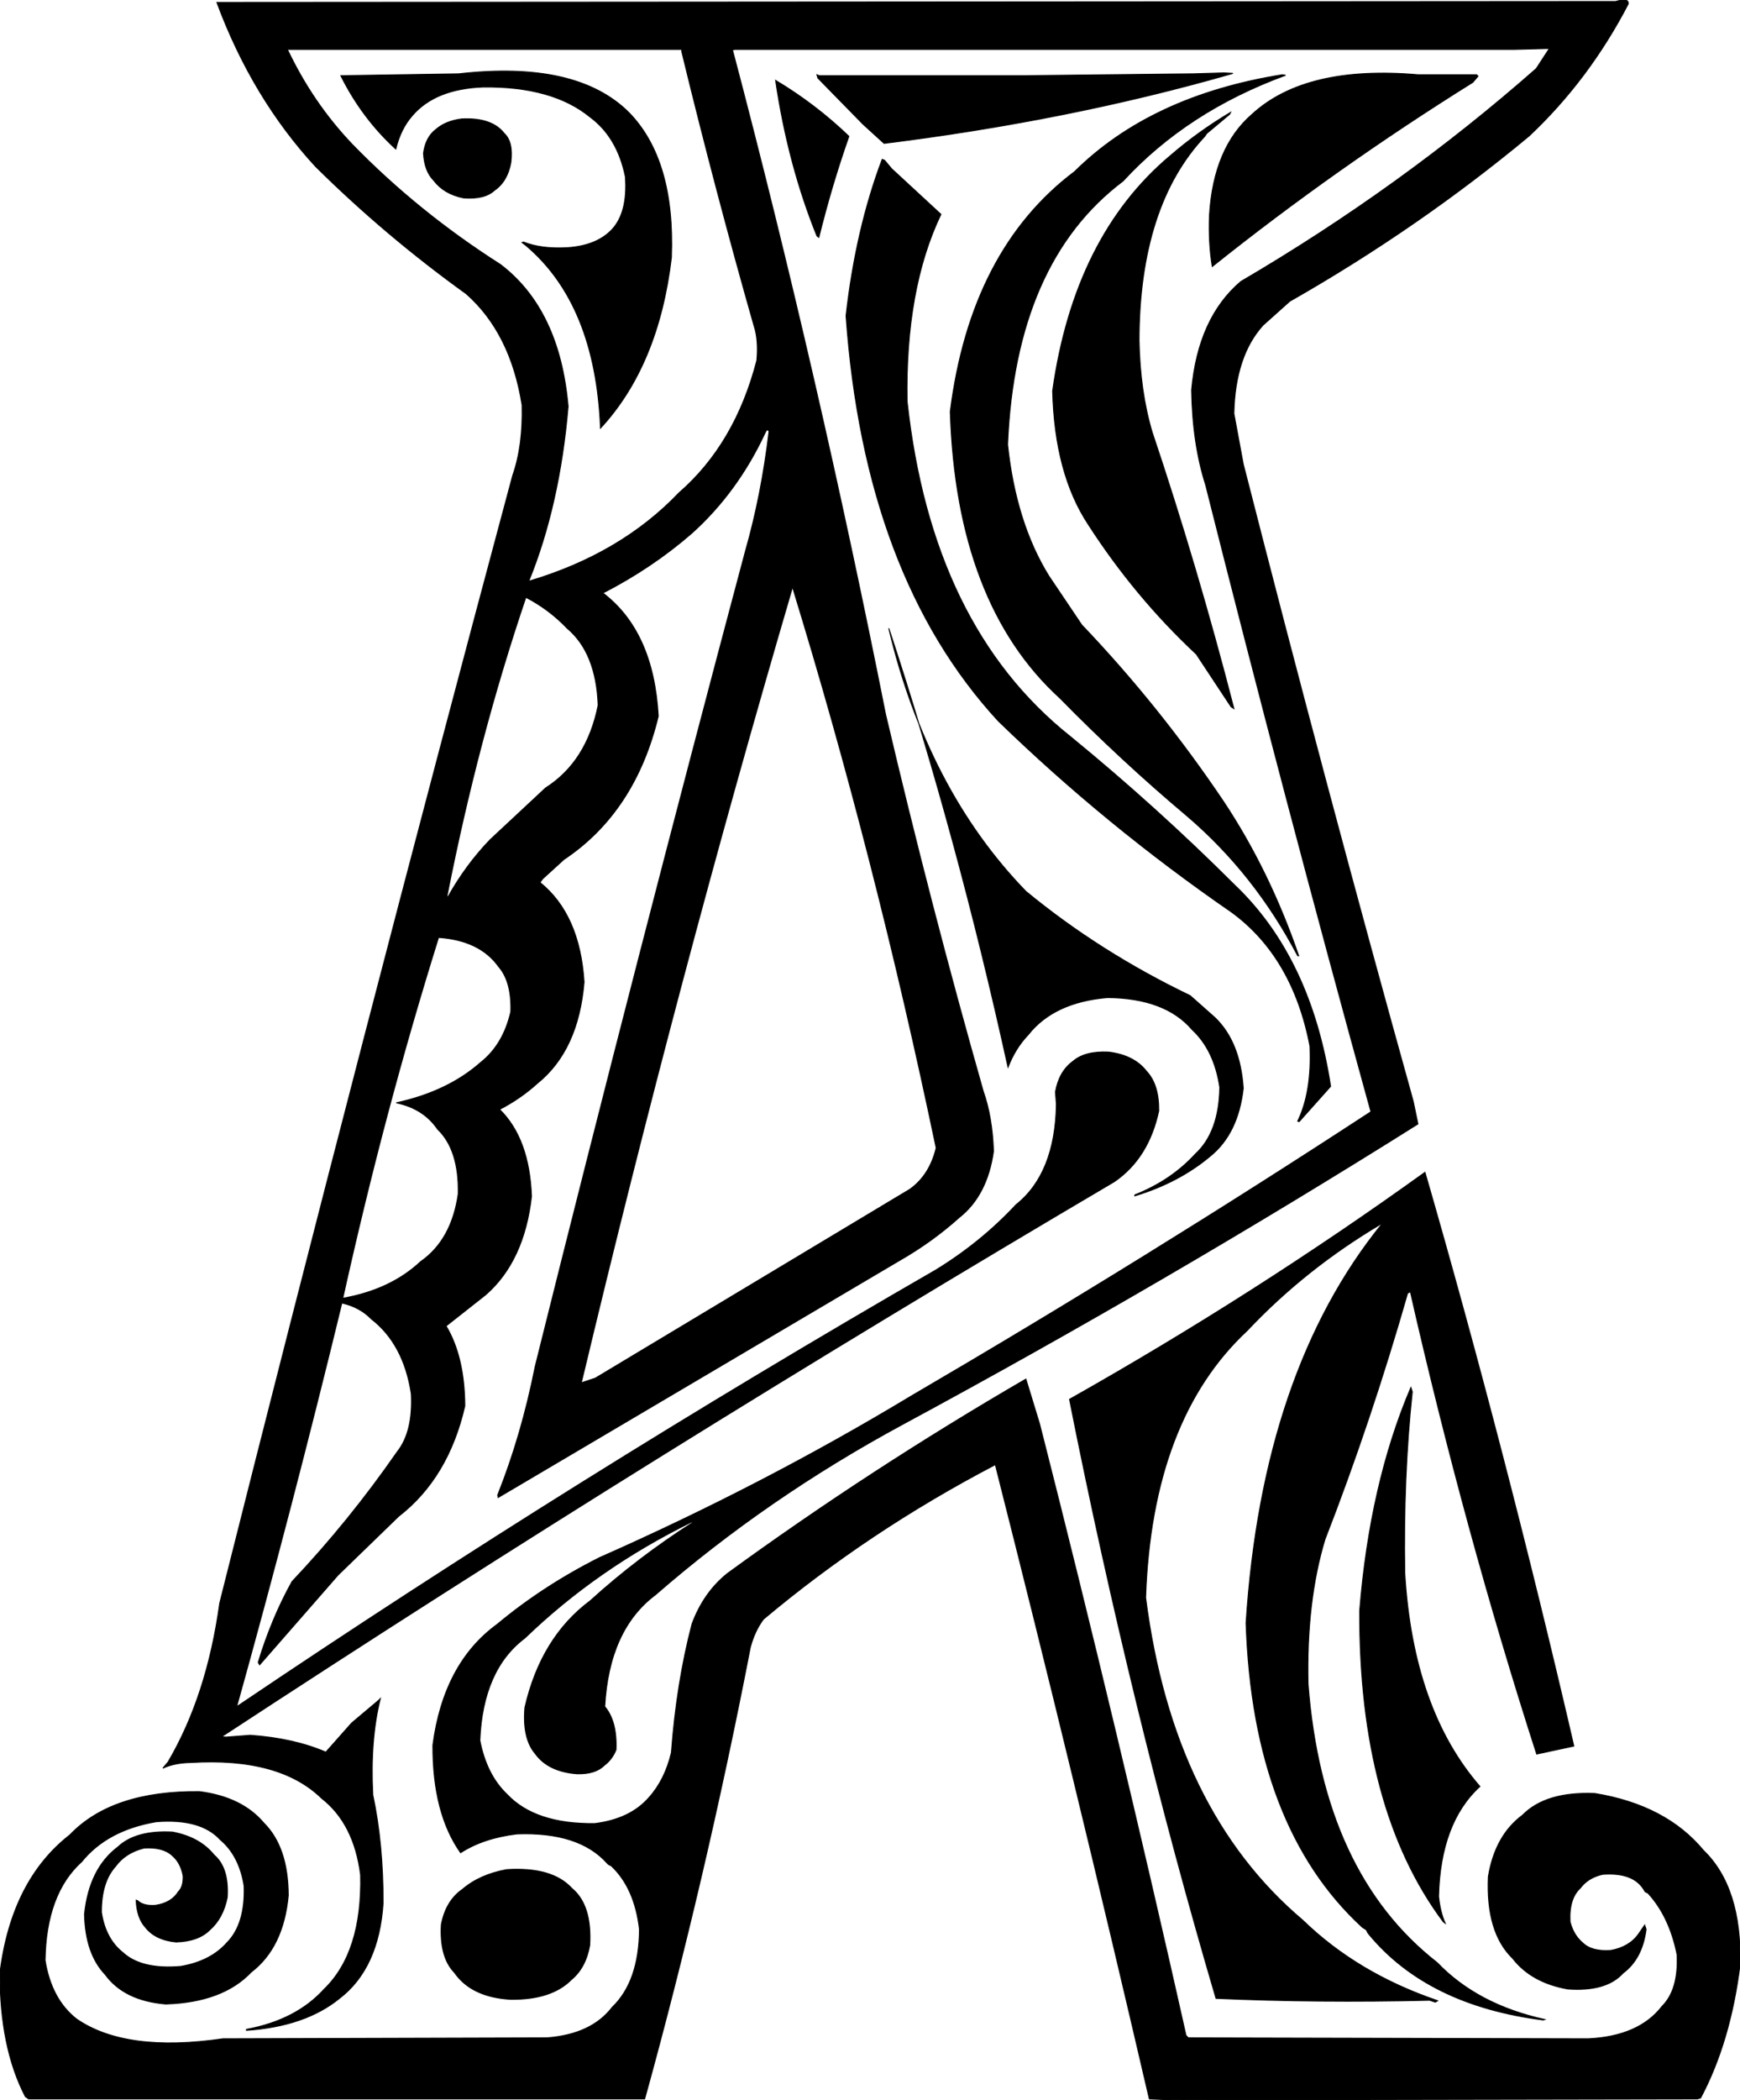 <svg xmlns:dc="http://purl.org/dc/elements/1.1/" xmlns="http://www.w3.org/2000/svg" width="1853" height="2235" version="1.1" desc="Created with decorsvg.com converter" viewBox="90.999 105.429 1853 2235">
                            <path fill="rgb(0,0,0)" stroke="rgb(2,2,3)" stroke-width="1" opacity="1" d="M 1811.5 107 Q 1825.7 102.9 1825 109.5 Q 1782.9 190.4 1719.5 250 Q 1601.8 347.8 1464.5 426 L 1436 451.5 Q 1406.3 484.3 1405 545.5 L 1415 599.5 Q 1502.3 941.7 1596 1277.5 L 1601 1301.5 Q 1334.4 1468.9 1052.5 1621 Q 908 1699 789 1802.5 Q 739.5 1839.5 735 1921.5 Q 748.3 1937.3 747 1967.5 Q 742.8 1977.8 734.5 1984 Q 725 1993.5 705.5 1993 Q 674.8 1990.7 661 1971.5 Q 647.2 1955.3 650 1922.5 Q 667.1 1848.1 719.5 1809 Q 770.1 1763.1 829 1725.5 L 827.5 1725 Q 726.6 1774.6 650 1848.5 Q 605.1 1882.1 602 1957.5 Q 609.1 1994.2 631 2015 Q 661 2046.8 724.5 2046 Q 762.2 2041.2 782 2018.5 Q 799.1 1999.6 806 1970.5 Q 811.5 1896.5 828 1833.5 Q 840.3 1800.3 865.5 1780 Q 1017.4 1669.4 1183.5 1573 L 1198 1620.5 Q 1279.9 1942.1 1354 2271.5 L 1356.5 2274 L 1782.5 2275 Q 1836.4 2272.4 1861 2240.5 Q 1878.8 2222.8 1877 2185.5 Q 1868.9 2144.9 1846 2120 L 1843 2118.5 L 1841.5 2116 Q 1830 2097.5 1797.5 2100 Q 1782.1 2103.6 1774 2114.5 Q 1761.7 2125.7 1763 2150.5 Q 1766.7 2164.8 1776.5 2173 Q 1786.1 2182.4 1806.5 2181 Q 1826.3 2177.3 1836 2163.5 L 1842.5 2154 L 1844 2158.5 Q 1839.9 2189.9 1819.5 2205 Q 1801.5 2225 1760.5 2222 Q 1721.9 2215.1 1702 2189.5 Q 1673.3 2161.7 1676 2102.5 Q 1683.2 2058.7 1712.5 2037 Q 1737.3 2011.8 1789.5 2014 Q 1865.1 2026.4 1905 2074.5 Q 1946 2114 1944 2196.5 Q 1933.7 2278.4 1902 2338 L 1898.5 2339 L 1338.5 2340 L 1315 2339 Q 1235.9 1998.2 1151 1664 Q 1016 1734.5 904 1828.5 Q 894.6 1841.1 890 1858.5 Q 841.7 2106.7 777.5 2339 L 121.5 2339 L 118 2336.5 Q 90.8 2284.2 91 2204.5 Q 103.4 2106.4 165.5 2058 Q 210.5 2011 303.5 2012 Q 348.7 2017.8 372 2045.5 Q 397.8 2071.2 398 2122.5 Q 392.8 2177.8 358.5 2204 Q 328.1 2236.1 267.5 2238 Q 223.2 2234.3 203 2206.5 Q 182 2184.5 181 2142.5 Q 186 2094 216.5 2071 Q 235.5 2053 274.5 2055 Q 303.6 2060.4 319 2079.5 Q 334.9 2093.1 333 2124.5 Q 328.6 2146.6 314.5 2159 Q 302.3 2171.3 278.5 2172 Q 256.6 2169.9 246 2156.5 Q 236.7 2146.3 236 2127.5 L 237.5 2128 Q 243.6 2133.9 256.5 2133 Q 273.5 2130.5 281 2118.5 Q 286.5 2113 286 2101.5 Q 283.4 2087.6 274.5 2080 Q 264.7 2070.8 244.5 2072 Q 224.5 2077 214 2091.5 Q 198.8 2108.3 199 2140.5 Q 203.4 2168.6 221.5 2183 Q 241.4 2201.6 283.5 2198 Q 315.5 2192.5 333 2172.5 Q 352.3 2152.8 351 2112.5 Q 345.9 2080.1 325.5 2063 Q 304.7 2040.3 257.5 2044 Q 205.3 2052.8 178 2086.5 Q 140.1 2120.6 139 2191.5 Q 145.6 2232.9 172.5 2254 Q 224.9 2290.1 328.5 2275 L 673.5 2274 Q 720.9 2270.4 743 2241.5 Q 771.6 2214.1 772 2158.5 Q 766.9 2114.4 742 2091 L 739 2089.5 L 737.5 2088 Q 707.5 2054.5 641.5 2057 Q 605.8 2061.3 581.5 2077 Q 551.7 2034.8 552 1962.5 Q 563.5 1875.5 620.5 1834 Q 669.6 1793.1 729.5 1763 Q 904.3 1685.8 1061.5 1591 Q 1311.5 1445 1551 1288.5 Q 1459.8 958.2 1375 621.5 Q 1360.9 577.6 1360 520.5 Q 1367 443.5 1412.5 405 Q 1583.1 305.1 1727 178.5 L 1741 157 L 1703.5 158 L 873.5 158 L 871 158.5 Q 961.8 502.7 1034 865.5 Q 1082 1070 1138 1266.5 Q 1147.8 1294.2 1149 1330.5 Q 1142.4 1377.4 1112.5 1401 Q 1083.5 1427 1048.5 1447 L 621.5 1699 L 621 1696.5 Q 646.3 1633.3 661 1559.5 Q 770 1122.5 885 691.5 Q 901.9 632.4 910 564.5 Q 908 561 906 565.5 Q 876.5 629 827.5 673 Q 785.2 709.7 733 736.5 Q 787 777.5 792 867.5 Q 767.4 969.4 691.5 1020 L 669 1040.5 L 666 1044.5 Q 708.4 1078.6 713 1150.5 Q 706.9 1222.9 663.5 1258 Q 645.3 1274.5 623 1286 Q 654.7 1317.1 657 1378.5 Q 649.2 1447.2 608.5 1483 L 566 1516.5 Q 585.7 1549.3 586 1601.5 Q 568.5 1678 515.5 1719 L 451 1781.5 L 367.5 1877 L 366 1874.5 Q 380.2 1827.7 402 1788.5 Q 462.8 1724.3 514 1650.5 Q 531.1 1629.1 529 1588.5 Q 520.9 1535.6 486.5 1509 Q 474.2 1496.3 455 1492 Q 402.1 1709.5 343 1921.5 L 345.5 1920 Q 705.3 1677.3 1087.5 1457 Q 1135.6 1427.6 1173 1387.5 Q 1214.8 1354.3 1216 1280.5 L 1215 1267.5 Q 1218.8 1245.8 1233.5 1235 Q 1246.3 1223.8 1271.5 1225 Q 1298.7 1228.3 1312 1245.5 Q 1325.3 1259.7 1325 1287.5 Q 1314.1 1338.1 1277.5 1363 Q 792.5 1648.5 327 1953.5 L 331.5 1954 L 357.5 1952 Q 403.9 1955.3 438 1970 L 465.5 1939 L 494 1915 L 496 1913 Q 485 1956.8 488 2015.5 Q 499.1 2067.4 499 2130.5 Q 494.4 2199.9 452.5 2232 Q 415.8 2261.8 353.5 2266 L 353.5 2265 Q 406.2 2255.2 436 2222.5 Q 477 2183 475 2100.5 Q 468.1 2045.9 433.5 2019 Q 388.7 1975.3 294.5 1981 Q 276.8 1981.3 264.5 1987 L 270 1980.5 Q 311.5 1910 325 1811.5 Q 477 1207.5 637 611.5 Q 648.1 580.1 647 536.5 Q 634.8 459.7 587.5 418 Q 501.4 356.1 427 282.5 Q 359.7 209.5 322 108 L 1811.5 107 Z M 397 158 Q 424 215 466 259 Q 536 331 624 387 Q 687 435 696 538 Q 687 643 654 724 Q 752 695 814 630 Q 874 578 897 489 Q 899 467 894 452 Q 853 308 817 160 L 817 158 L 397 158 Z M 935 730 Q 813 1145 710 1577 L 725 1572 L 1060 1371 Q 1081 1356 1088 1327 Q 1023 1016 935 730 Z M 651 741 Q 600 891 567 1059 L 568 1060 Q 587 1026 613 999 L 672 944 Q 716 916 728 856 Q 726 800 695 774 Q 676 754 651 741 Z M 558 1103 Q 500 1288 456 1487 Q 507 1478 539 1448 Q 572 1425 579 1376 Q 580 1329 557 1307 Q 542 1285 513 1279 Q 568 1267 603 1236 Q 627 1217 635 1182 Q 636 1150 622 1134 Q 602 1106 558 1103 Z "/><path fill="rgb(0,0,0)" stroke="rgb(2,2,3)" stroke-width="1" opacity="1" d="M 1394.5 183 L 1404 183.5 Q 1230.8 233.3 1032.5 258 L 1010 237.5 L 962 188.5 L 961 185 L 963.5 186 L 1180.5 186 L 1359.5 184 L 1361.5 184 L 1394.5 183 Z "/><path fill="rgb(0,0,0)" stroke="rgb(2,2,3)" stroke-width="1" opacity="1" d="M 579.5 184 Q 705.3 169.7 761 225.5 Q 810 276 806 379.5 Q 792.3 494.3 730.5 561 Q 725.3 429.7 651.5 367 L 647 363.5 L 648.5 363 Q 667.4 370.6 695.5 369 Q 725.9 366.9 742 350.5 Q 759.8 332.3 757 293.5 Q 748.5 251.5 719.5 230 Q 679.4 197.1 605.5 198 Q 554.4 199.9 530 228.5 Q 517.6 242.6 512.5 264 Q 476.6 231.2 454 186 L 579.5 184 Z "/><path fill="rgb(0,0,0)" stroke="rgb(2,2,3)" stroke-width="1" opacity="1" d="M 1456.5 185 L 1460 185.5 Q 1355.2 223.9 1287 298 Q 1172.1 384.4 1164 578.5 Q 1172.8 661.7 1208 718.5 L 1243 770.5 Q 1325.8 857.2 1394 958.5 Q 1442.7 1031.8 1474 1122.5 L 1473 1122.5 Q 1427.2 1035.3 1355.5 974 Q 1284.6 914.4 1220 848.5 Q 1109.5 748 1103 543.5 Q 1124.8 371.3 1235.5 288 Q 1316.9 207.4 1456.5 185 Z "/><path fill="rgb(0,0,0)" stroke="rgb(2,2,3)" stroke-width="1" opacity="1" d="M 1601.5 185 L 1663.5 185 L 1665 186.5 L 1659.5 193 Q 1513 284.3 1382 389 Q 1377.9 364.8 1379 334.5 Q 1383.4 262.4 1424.5 227 Q 1481.6 174.6 1601.5 185 Z "/><path fill="rgb(0,0,0)" stroke="rgb(2,2,3)" stroke-width="1" opacity="1" d="M 917 191 Q 959.6 216.5 995 250.5 Q 976.7 302.4 963 358 L 961 356.5 Q 930.3 280.7 917 191 Z "/><path fill="rgb(0,0,0)" stroke="rgb(2,2,3)" stroke-width="1" opacity="1" d="M 1401.5 225 L 1400.5 227 L 1376 247.5 L 1374 250.5 Q 1304.4 324.4 1304 467.5 Q 1305.1 522.4 1318 565.5 Q 1365.9 708.1 1405 859.5 L 1402 857.5 L 1365 801.5 Q 1299.6 740.4 1250 663.5 Q 1214.2 609.3 1212 521.5 Q 1235.2 356.7 1337.5 271 Q 1367 245.5 1401.5 225 Z "/><path fill="rgb(0,0,0)" stroke="rgb(2,2,3)" stroke-width="1" opacity="1" d="M 582.5 232 Q 614.7 230.3 628 247.5 Q 637.8 256.7 635 278.5 Q 631.4 298.4 617.5 308 Q 606.8 317.8 584.5 316 Q 563.8 311.8 553 297.5 Q 543 287.5 542 268.5 Q 544.3 251.3 555.5 243 Q 565.7 234.2 582.5 232 Z "/><path fill="rgb(0,0,0)" stroke="rgb(2,2,3)" stroke-width="1" opacity="1" d="M 1030.5 275 L 1033 276 L 1040.5 285 L 1093 333.5 Q 1054.9 412.9 1057 532.5 Q 1082.9 771.6 1230.5 889 Q 1322.4 964.1 1406 1047.5 Q 1486.9 1124.6 1508 1261.5 L 1474.5 1299 L 1473 1298.5 Q 1488.2 1267.2 1486 1218.5 Q 1467.8 1123.7 1402.5 1076 Q 1268.7 983.8 1154 872.5 Q 1011.8 718.2 992 441.5 Q 1002.4 349.4 1030.5 275 Z "/><path fill="rgb(0,0,0)" stroke="rgb(2,2,3)" stroke-width="1" opacity="1" d="M 1037.5 774 Q 1078.6 945.9 1183.5 1054 Q 1261.9 1118.6 1358.5 1165 L 1385 1188.5 Q 1411.7 1214.3 1415 1263.5 Q 1409.5 1312 1379.5 1336 Q 1346.3 1363.8 1299.5 1378 L 1299.5 1377 Q 1338.2 1361.7 1364 1333.5 Q 1389.3 1310.3 1390 1262.5 Q 1384.1 1222.9 1360.5 1201 Q 1331.9 1167.6 1270.5 1167 Q 1213.3 1171.8 1186 1206.5 Q 1172.3 1220.8 1164.5 1241 Q 1110.8 996.8 1037.5 774 Z "/><path fill="rgb(0,0,0)" stroke="rgb(2,2,3)" stroke-width="1" opacity="1" d="M 1608.5 1353 Q 1694.6 1651.4 1767 1963.5 L 1727.5 1972 Q 1651.1 1734.8 1593 1480 L 1590 1481.5 Q 1551 1617.5 1502 1743.5 Q 1482 1809.5 1484 1897.5 Q 1499.5 2099 1621.5 2194 Q 1664.3 2238.7 1736 2254.5 L 1734.5 2255 Q 1611.5 2239.3 1549 2164 L 1547.5 2162 L 1546 2159 L 1542 2156.5 Q 1425.2 2049.3 1418 1832.5 Q 1435.4 1564.9 1563 1407.5 L 1561.5 1408 Q 1481.1 1455.6 1419 1521.5 Q 1317.5 1616 1311 1805.5 Q 1339.9 2032.1 1478.5 2149 Q 1536.6 2205.4 1622 2234.5 L 1619.5 2236 L 1613.5 2234 Q 1495 2236.8 1386 2232 Q 1296.2 1926.9 1230 1594.5 Q 1428.2 1482.7 1608.5 1353 Z "/><path fill="rgb(0,0,0)" stroke="rgb(2,2,3)" stroke-width="1" opacity="1" d="M 1593.5 1582 L 1595 1586.5 Q 1585.3 1677.3 1587 1779.5 Q 1595.6 1924.4 1667 2006.5 Q 1624.9 2044.9 1623 2123.5 Q 1624.7 2140.1 1630 2152 L 1628 2150.5 Q 1538.2 2030.3 1539 1819.5 Q 1549.9 1684.4 1593.5 1582 Z "/><path fill="rgb(0,0,0)" stroke="rgb(2,2,3)" stroke-width="1" opacity="1" d="M 630.5 2095 Q 678.9 2091.9 700 2115 Q 721.5 2132.8 719 2175.5 Q 714.8 2199.3 699.5 2212 Q 678.1 2233.6 634.5 2233 Q 593 2230.5 575 2204.5 Q 559 2188 561 2153.5 Q 565.8 2128.3 583.5 2116 Q 601.8 2100.3 630.5 2095 Z "/></svg>